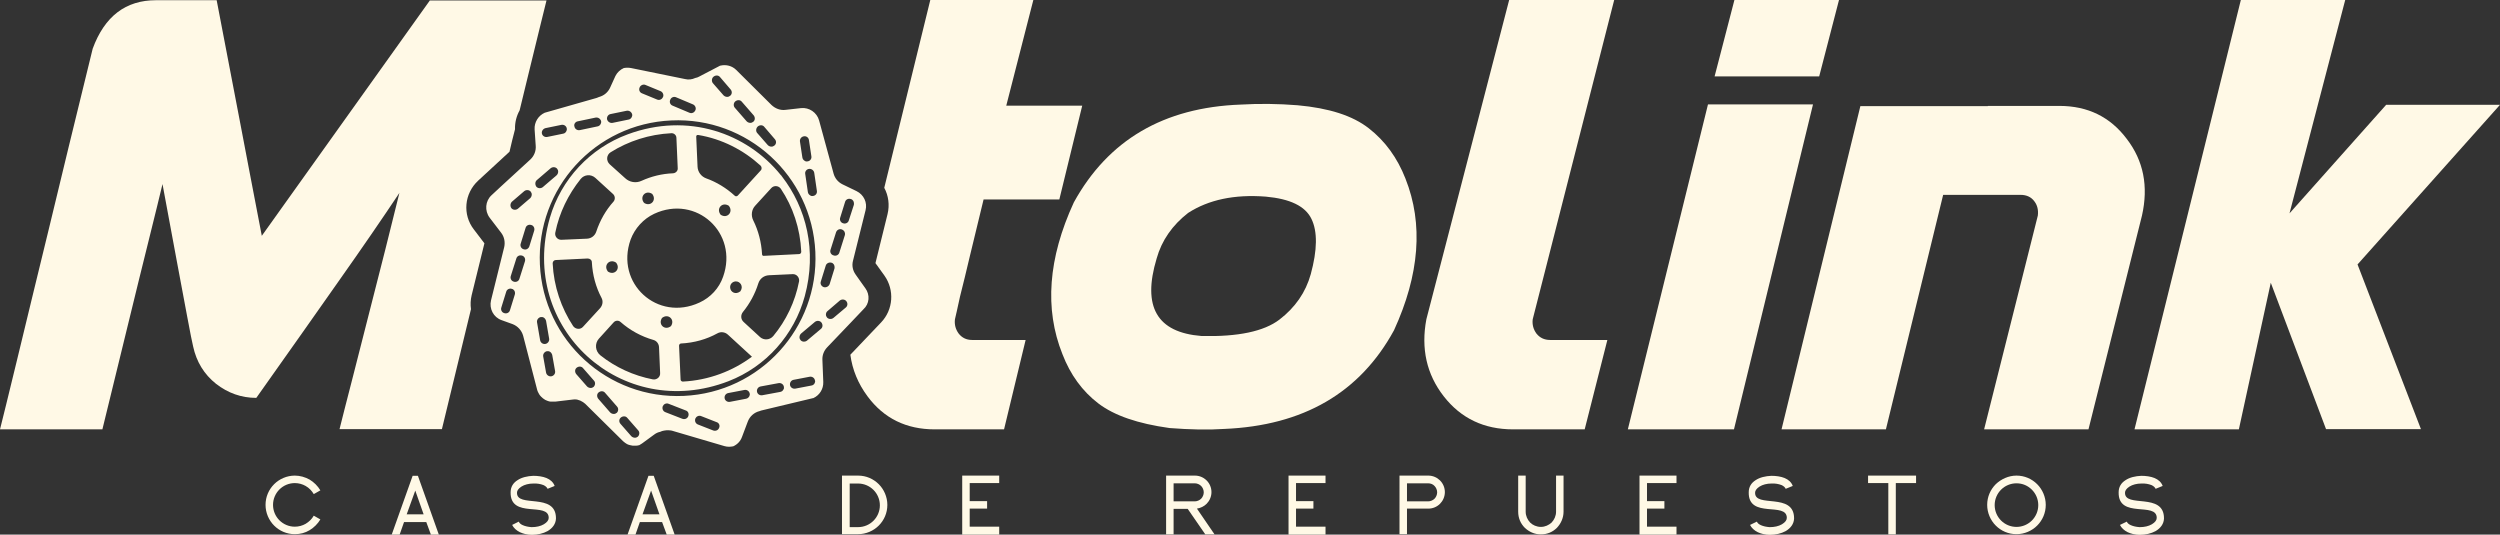 <?xml version="1.0" encoding="utf-8"?>
<!-- Generator: Adobe Illustrator 26.0.0, SVG Export Plug-In . SVG Version: 6.00 Build 0)  -->
<svg version="1.1" id="Capa_1" xmlns="http://www.w3.org/2000/svg" xmlns:xlink="http://www.w3.org/1999/xlink" x="0px" y="0px"
	 viewBox="0 0 113.54 24.28" style="enable-background:new 0 0 113.54 24.28;" xml:space="preserve">
<rect x="0" y="0" width="113.54" height="24.28" fill="#333333" stroke="none"/>
<style type="text/css">
	.st0{fill:#FFF9E6;}
</style>
<g>
	<g>
		<g>
			<g>
				<path class="st0" d="M14.25,22.44c-0.09-0.15-0.21-0.28-0.37-0.37c-0.14-0.08-0.31-0.13-0.49-0.13c-0.27,0-0.52,0.11-0.7,0.29
					c-0.18,0.18-0.29,0.43-0.29,0.7c0,0.27,0.11,0.52,0.29,0.7c0.18,0.18,0.43,0.29,0.7,0.29c0.18,0,0.35-0.05,0.49-0.13
					c0.15-0.09,0.28-0.21,0.37-0.37l0.3,0.17c-0.12,0.2-0.29,0.37-0.49,0.49c-0.2,0.12-0.42,0.18-0.67,0.18
					c-0.37,0-0.7-0.15-0.94-0.39c-0.24-0.24-0.39-0.58-0.39-0.94c0-0.37,0.15-0.7,0.39-0.94c0.24-0.24,0.58-0.39,0.94-0.39
					c0.24,0,0.47,0.07,0.67,0.18c0.2,0.12,0.37,0.29,0.49,0.49L14.25,22.44z"/>
				<path class="st0" d="M19.36,23.71h-1.01l-0.2,0.57h-0.36l0.95-2.67h0.24l0.95,2.67h-0.36L19.36,23.71z M18.47,23.36h0.77
					l-0.38-1.08L18.47,23.36z"/>
				<path class="st0" d="M23.56,23.69c0.03,0.07,0.09,0.12,0.18,0.16c0.11,0.05,0.25,0.08,0.39,0.09c0.01,0,0,0,0.03,0
					c0.19,0,0.39-0.04,0.54-0.13c0.15-0.09,0.22-0.19,0.22-0.29c0-0.75-1.75,0.06-1.73-1.16c0-0.25,0.12-0.43,0.31-0.55
					c0.19-0.13,0.46-0.19,0.72-0.2c0.21,0,0.43,0.03,0.6,0.1c0.17,0.07,0.31,0.19,0.37,0.36l-0.32,0.13
					c-0.03-0.07-0.1-0.13-0.19-0.17c-0.13-0.05-0.29-0.08-0.46-0.07c-0.2,0-0.4,0.05-0.54,0.14c-0.14,0.09-0.2,0.19-0.2,0.27
					c-0.03,0.72,1.77-0.03,1.77,1.17c0,0.01,0-0.01,0,0.01c-0.01,0.25-0.16,0.44-0.38,0.57c-0.2,0.11-0.46,0.17-0.7,0.17
					c-0.01,0,0,0-0.03,0c-0.19,0-0.38-0.05-0.53-0.12c-0.16-0.08-0.28-0.19-0.35-0.33L23.56,23.69z"/>
				<path class="st0" d="M30.07,23.71h-1.01l-0.2,0.57h-0.36l0.95-2.67h0.24l0.95,2.67h-0.36L30.07,23.71z M29.18,23.36h0.77
					l-0.38-1.08L29.18,23.36z"/>
				<path class="st0" d="M38.42,21.6h0.55c0.37,0,0.7,0.15,0.94,0.39c0.24,0.24,0.39,0.58,0.39,0.94c0,0.37-0.15,0.7-0.39,0.94
					c-0.24,0.24-0.58,0.39-0.94,0.39h-0.73V21.6L38.42,21.6L38.42,21.6z M38.59,21.95v1.99h0.38c0.27,0,0.52-0.11,0.7-0.29
					c0.18-0.18,0.29-0.43,0.29-0.7c0-0.27-0.11-0.52-0.29-0.7c-0.18-0.18-0.43-0.29-0.7-0.29H38.59z"/>
				<path class="st0" d="M45.38,24.28H43.7V21.6h1.68v0.34h-1.34v0.82h0.79v0.34h-0.79v0.82h1.34V24.28z"/>
				<path class="st0" d="M52.96,24.28V21.6h1.31c0.21,0,0.4,0.09,0.53,0.22c0.14,0.14,0.22,0.33,0.22,0.53
					c0,0.21-0.09,0.4-0.22,0.53c-0.12,0.12-0.27,0.19-0.44,0.22l0.8,1.17h-0.42l-0.8-1.16H53.3v1.16H52.96z M53.3,22.77h0.96
					c0.11,0,0.22-0.05,0.29-0.12c0.07-0.07,0.12-0.18,0.12-0.29s-0.05-0.22-0.12-0.29c-0.07-0.07-0.18-0.12-0.29-0.12H53.3V22.77z"
					/>
				<path class="st0" d="M60.2,24.28h-1.68V21.6h1.68v0.34h-1.34v0.82h0.79v0.34h-0.79v0.82h1.34V24.28z"/>
				<path class="st0" d="M63.56,21.6h1.31c0.21,0,0.4,0.09,0.53,0.22c0.14,0.14,0.22,0.33,0.22,0.53c0,0.21-0.09,0.4-0.22,0.53
					c-0.14,0.14-0.33,0.22-0.53,0.22H63.9v1.16h-0.34V21.6z M63.9,21.95v0.82h0.96c0.11,0,0.22-0.05,0.29-0.12
					c0.07-0.07,0.12-0.18,0.12-0.29s-0.05-0.22-0.12-0.29c-0.07-0.08-0.18-0.12-0.29-0.12H63.9z"/>
				<path class="st0" d="M71.01,21.6v1.64c0,0.28-0.12,0.54-0.3,0.73c-0.19,0.19-0.44,0.3-0.73,0.3s-0.54-0.12-0.73-0.3
					c-0.19-0.19-0.3-0.44-0.3-0.73V21.6h0.34v1.64c0,0.19,0.08,0.36,0.2,0.49c0.12,0.12,0.3,0.2,0.49,0.2s0.36-0.08,0.49-0.2
					c0.12-0.13,0.2-0.3,0.2-0.49V21.6H71.01z"/>
				<path class="st0" d="M76.14,24.28h-1.68V21.6h1.68v0.34h-1.34v0.82h0.79v0.34h-0.79v0.82h1.34V24.28z"/>
				<path class="st0" d="M79.79,23.69c0.03,0.07,0.09,0.12,0.18,0.16c0.11,0.05,0.25,0.08,0.39,0.09c0.01,0,0,0,0.03,0
					c0.19,0,0.39-0.04,0.54-0.13c0.15-0.09,0.22-0.19,0.22-0.29c0-0.75-1.75,0.06-1.73-1.16c0-0.25,0.12-0.43,0.31-0.55
					c0.19-0.13,0.46-0.19,0.72-0.2c0.21,0,0.43,0.03,0.6,0.1c0.17,0.07,0.31,0.19,0.37,0.36l-0.32,0.13
					c-0.03-0.07-0.1-0.13-0.19-0.17c-0.13-0.05-0.29-0.08-0.46-0.07c-0.2,0-0.4,0.05-0.54,0.14c-0.14,0.09-0.2,0.19-0.2,0.27
					c-0.03,0.72,1.77-0.03,1.77,1.17c0,0.01,0-0.01,0,0.01c-0.01,0.25-0.16,0.44-0.38,0.57c-0.2,0.11-0.46,0.17-0.71,0.17
					c-0.01,0,0,0-0.03,0c-0.19,0-0.38-0.05-0.53-0.12c-0.16-0.08-0.28-0.19-0.35-0.33L79.79,23.69z"/>
				<path class="st0" d="M84.84,21.6h2.18v0.34h-0.92v2.33h-0.34v-2.33h-0.92V21.6z"/>
				<path class="st0" d="M91.58,21.6c0.37,0,0.7,0.15,0.94,0.39c0.24,0.24,0.39,0.58,0.39,0.94c0,0.37-0.15,0.7-0.39,0.94
					c-0.24,0.24-0.58,0.39-0.94,0.39c-0.37,0-0.7-0.15-0.94-0.39c-0.24-0.24-0.39-0.58-0.39-0.94c0-0.37,0.15-0.7,0.39-0.94
					C90.88,21.76,91.22,21.6,91.58,21.6z M91.58,21.95c-0.27,0-0.52,0.11-0.7,0.29c-0.18,0.18-0.29,0.43-0.29,0.7
					c0,0.27,0.11,0.52,0.29,0.7c0.18,0.18,0.43,0.29,0.7,0.29c0.27,0,0.52-0.11,0.7-0.29c0.18-0.18,0.29-0.43,0.29-0.7
					c0-0.27-0.11-0.52-0.29-0.7C92.1,22.06,91.86,21.95,91.58,21.95z"/>
				<path class="st0" d="M96.59,23.69c0.03,0.07,0.09,0.12,0.18,0.16c0.11,0.05,0.25,0.08,0.39,0.09c0.01,0,0,0,0.03,0
					c0.19,0,0.39-0.04,0.54-0.13c0.15-0.09,0.22-0.19,0.22-0.29c0-0.75-1.75,0.06-1.73-1.16c0-0.25,0.12-0.43,0.31-0.55
					c0.19-0.13,0.46-0.19,0.72-0.2c0.21,0,0.43,0.03,0.6,0.1c0.17,0.07,0.31,0.19,0.37,0.36l-0.32,0.13
					c-0.03-0.07-0.1-0.13-0.19-0.17c-0.13-0.05-0.29-0.08-0.46-0.07c-0.2,0-0.4,0.05-0.54,0.14c-0.14,0.09-0.2,0.19-0.2,0.27
					c-0.03,0.72,1.77-0.03,1.77,1.17c0,0.01,0-0.01,0,0.01c-0.01,0.25-0.16,0.44-0.38,0.57c-0.2,0.11-0.46,0.17-0.71,0.17
					c-0.01,0,0,0-0.03,0c-0.19,0-0.38-0.05-0.53-0.12c-0.16-0.08-0.28-0.19-0.35-0.33L96.59,23.69z"/>
			</g>
		</g>
	</g>
	<path class="st0" d="M43.37,14.5c-0.03,0.24,0.03,0.46,0.17,0.65c0.15,0.19,0.35,0.29,0.61,0.29h2.43l-0.98,4.06h-3.15
		c-1.29,0-2.31-0.5-3.05-1.5c-0.43-0.58-0.69-1.21-0.78-1.89l1.4-1.47c0.55-0.58,0.61-1.47,0.15-2.12l-0.41-0.57l0.55-2.23
		c0.1-0.41,0.04-0.84-0.15-1.19L42.25,0h4.68c-0.79,3.09-1.2,4.69-1.23,4.8h3.45l-1.04,4.26h-3.44c-0.25,1.03-0.46,1.89-0.62,2.56
		c-0.16,0.68-0.31,1.3-0.45,1.85C43.48,14.03,43.4,14.37,43.37,14.5z"/>
	<path class="st0" d="M19.53,0.01l-7.64,10.7c-0.4-2.06-0.72-3.77-0.98-5.12c-0.26-1.35-0.49-2.57-0.7-3.65
		C10,0.86,9.88,0.22,9.84,0.01H7.08c-1.37,0-2.33,0.73-2.87,2.2C3.4,5.5,2.74,8.23,2.22,10.39c-0.53,2.16-1,4.12-1.43,5.89
		C0.36,18.04,0.1,19.12,0,19.5h4.65c0.47-1.93,0.87-3.55,1.19-4.87c0.32-1.32,0.63-2.57,0.92-3.74s0.5-2.02,0.62-2.53
		c0.26,1.41,0.48,2.57,0.65,3.5c0.17,0.92,0.33,1.76,0.47,2.51c0.14,0.75,0.23,1.2,0.27,1.36c0.15,0.7,0.5,1.27,1.04,1.7
		c0.54,0.42,1.15,0.64,1.83,0.64c1.52-2.15,2.79-3.94,3.79-5.37c1.01-1.43,1.91-2.74,2.71-3.94c-0.46,1.86-0.85,3.42-1.18,4.69
		c-0.32,1.27-0.63,2.47-0.92,3.61c-0.29,1.13-0.5,1.94-0.62,2.43h4.65c0.48-2,0.93-3.82,1.32-5.45c-0.03-0.2-0.02-0.42,0.03-0.63
		l0.58-2.36l-0.48-0.63C21,9.75,21.08,8.79,21.72,8.2l1.42-1.31c0.08-0.35,0.16-0.68,0.25-1.02c-0.01-0.31,0.07-0.61,0.21-0.86
		c0.12-0.48,0.23-0.95,0.34-1.4c0.48-1.98,0.78-3.18,0.88-3.59H19.53z"/>
	<path class="st0" d="M49.88,18.32c-0.72-0.55-1.27-1.3-1.63-2.24c-0.82-2.05-0.65-4.35,0.52-6.89c1.56-2.83,4.08-4.31,7.57-4.44
		c0.85-0.05,1.71-0.04,2.59,0.03c1.43,0.13,2.5,0.47,3.24,1.05c0.73,0.57,1.29,1.33,1.66,2.28c0.82,2.06,0.64,4.36-0.52,6.89
		c-1.55,2.84-4.12,4.33-7.71,4.48c-0.73,0.05-1.56,0.03-2.48-0.04C51.67,19.24,50.6,18.87,49.88,18.32z M59.53,12.45
		c0.3-1.1,0.31-1.94,0.03-2.51c-0.28-0.58-0.97-0.91-2.07-1.01c-1.43-0.11-2.6,0.14-3.53,0.74c-0.72,0.56-1.2,1.25-1.43,2.07
		c-0.66,2.19,0.01,3.36,2.04,3.52c1.66,0.04,2.83-0.21,3.53-0.74C58.82,13.97,59.3,13.28,59.53,12.45z"/>
	<path class="st0" d="M68.54,0h4.77l-3.7,14.5c-0.03,0.24,0.03,0.46,0.17,0.65c0.15,0.19,0.36,0.29,0.62,0.29H73l-1.03,4.06h-3.25
		c-1.32,0-2.37-0.5-3.15-1.5c-0.78-1-1.04-2.17-0.79-3.5L68.54,0z"/>
	<path class="st0" d="M73.93,19.5l3.64-14.76h4.77L78.75,19.5H73.93z M78.77,0h4.75l-0.9,3.47h-4.75L78.77,0z"/>
	<path class="st0" d="M94.85,19.5h-4.74l2.44-9.71c0.03-0.25-0.02-0.47-0.16-0.65c-0.14-0.19-0.35-0.29-0.62-0.29h-3.52l-2.6,10.65
		h-4.74l3.58-14.68h5.79V4.81h3.25c1.29,0,2.31,0.5,3.06,1.5c0.76,0.99,0.99,2.15,0.69,3.48L94.85,19.5z"/>
	<path class="st0" d="M101.68,19.5h-4.74L101.77,0h4.74l-2.53,9.69l4.39-4.93h5.17l-6.47,7.25l2.88,7.48h-4.31l-2.51-6.65
		L101.68,19.5z"/>
	<g>
		<path class="st0" d="M35.52,8L35.52,8c-0.03-0.01-0.04-0.03-0.06-0.05L35.52,8z"/>
		<path class="st0" d="M35.51,8.01c-0.02-0.02-0.03-0.04-0.05-0.06c-1.54-1.91-4.22-2.86-6.95-1.85c-1.71,0.63-3.03,2.04-3.54,3.8
			c-1.43,5,3.27,9.29,8.12,7.41c1.7-0.66,2.98-2.1,3.46-3.86C37.11,11.38,36.62,9.44,35.51,8.01z M31.71,6.13
			c1.08,0.18,2.05,0.68,2.83,1.39c0.06,0.06,0.07,0.16,0.01,0.22l-1.04,1.14c-0.04,0.04-0.1,0.05-0.14,0.01
			c-0.37-0.34-0.82-0.62-1.3-0.79c-0.22-0.08-0.38-0.29-0.39-0.53l-0.06-1.35C31.61,6.16,31.65,6.12,31.71,6.13z M29.71,9.71
			c1.91-0.89,3.84,0.87,3.13,2.86c-0.18,0.52-0.57,0.94-1.07,1.17c-1.91,0.89-3.84-0.87-3.13-2.86
			C28.83,10.37,29.22,9.94,29.71,9.71z M29.24,9.2c-0.2-0.27,0.08-0.58,0.37-0.4c0.01,0.01,0.02,0.01,0.02,0.02
			c0.2,0.27-0.08,0.58-0.37,0.4C29.26,9.21,29.25,9.21,29.24,9.2z M32.72,9.74c-0.2-0.27,0.08-0.58,0.37-0.4
			c0.01,0.01,0.02,0.01,0.02,0.02c0.2,0.27-0.08,0.58-0.37,0.4C32.73,9.76,32.73,9.75,32.72,9.74z M33.41,12.78
			c0.2-0.01,0.37,0.22,0.22,0.44c-0.01,0.01-0.01,0.02-0.02,0.02c-0.21,0.16-0.44,0.02-0.45-0.18
			C33.15,12.91,33.26,12.79,33.41,12.78z M30.49,6.05C30.49,6.05,30.49,6.05,30.49,6.05c0.12-0.01,0.23,0.09,0.23,0.21l0.06,1.38
			c0.01,0.12-0.09,0.22-0.21,0.23c0,0,0,0,0,0c-0.51,0.02-0.99,0.14-1.43,0.34c-0.25,0.12-0.55,0.07-0.75-0.12l-0.7-0.63
			c-0.17-0.16-0.15-0.43,0.05-0.55C28.54,6.41,29.48,6.1,30.49,6.05z M27.04,8.08l0.8,0.73c0.1,0.09,0.11,0.25,0.02,0.35
			c-0.35,0.39-0.61,0.85-0.78,1.36c-0.06,0.18-0.22,0.31-0.42,0.32l-1.16,0.05c-0.18,0.01-0.32-0.16-0.28-0.33
			c0.18-0.9,0.59-1.73,1.15-2.43C26.54,7.92,26.84,7.9,27.04,8.08z M27.99,11.94c0.2,0.27-0.08,0.58-0.37,0.4
			c-0.01-0.01-0.02-0.01-0.02-0.02c-0.2-0.27,0.08-0.58,0.37-0.4C27.97,11.92,27.98,11.93,27.99,11.94z M26.48,14.84
			c-0.12,0.14-0.34,0.12-0.45-0.03c-0.54-0.82-0.88-1.8-0.93-2.85c0,0,0,0,0,0c0-0.08,0.06-0.15,0.14-0.15l1.45-0.07
			c0.1,0,0.19,0.07,0.19,0.17l0,0c0.03,0.58,0.18,1.13,0.44,1.62c0.08,0.15,0.05,0.33-0.06,0.46L26.48,14.84z M29.65,17.23
			c-0.88-0.17-1.7-0.55-2.38-1.09c-0.24-0.19-0.27-0.54-0.07-0.76l0.67-0.74c0.08-0.09,0.22-0.1,0.31-0.02
			c0.43,0.38,0.94,0.66,1.5,0.82c0.14,0.04,0.24,0.17,0.25,0.32l0.05,1.17C30,17.12,29.83,17.26,29.65,17.23z M30.46,14.82
			c-0.27,0.2-0.58-0.08-0.4-0.37c0.01-0.01,0.01-0.02,0.02-0.02c0.27-0.2,0.58,0.08,0.4,0.37C30.48,14.81,30.47,14.81,30.46,14.82z
			 M31.01,17.33L31.01,17.33c-0.05,0-0.1-0.04-0.1-0.09l-0.07-1.54c0-0.05,0.04-0.1,0.09-0.1l0,0c0.6-0.03,1.16-0.19,1.65-0.46
			c0.16-0.09,0.35-0.06,0.48,0.06l1.09,1C33.28,16.85,32.19,17.27,31.01,17.33z M34.52,15.31l-0.75-0.69
			c-0.13-0.12-0.14-0.31-0.03-0.45c0.31-0.38,0.55-0.82,0.7-1.3c0.07-0.22,0.26-0.36,0.49-0.37L36,12.45
			c0.18-0.01,0.32,0.16,0.29,0.33c-0.18,0.93-0.59,1.78-1.17,2.48C34.96,15.45,34.69,15.46,34.52,15.31z M34.68,11.62
			c-0.04,0-0.07-0.03-0.07-0.07l0,0c-0.03-0.55-0.17-1.08-0.4-1.54c-0.11-0.22-0.08-0.49,0.09-0.67l0.73-0.8
			c0.12-0.13,0.33-0.11,0.43,0.03c0.55,0.82,0.88,1.8,0.93,2.86l0,0c0,0.06-0.04,0.11-0.1,0.11L34.68,11.62z"/>
		<path class="st0" d="M39.3,13.09l-0.2-0.28l-0.24-0.34c-0.13-0.18-0.18-0.41-0.12-0.63l0.57-2.29c0.09-0.35-0.08-0.71-0.41-0.87
			l-0.64-0.31c-0.2-0.1-0.34-0.27-0.4-0.48L37.2,5.47c-0.1-0.36-0.45-0.6-0.82-0.56l-0.71,0.08c-0.23,0.03-0.46-0.06-0.63-0.22
			l-1.6-1.59c-0.19-0.19-0.46-0.26-0.72-0.2c-0.02,0-0.03,0.01-0.05,0.02l-0.92,0.48c-0.05,0.03-0.11,0.05-0.17,0.06c0,0,0,0,0,0
			c-0.15,0.07-0.31,0.09-0.47,0.05l-2.45-0.5c-0.11-0.02-0.22-0.02-0.33,0c0,0,0,0,0,0c-0.16,0.07-0.3,0.2-0.38,0.36L27.7,4
			c-0.1,0.2-0.27,0.34-0.48,0.4l-0.03,0.01c-0.03,0.01-0.06,0.03-0.1,0.04l-2.35,0.67c-0.29,0.13-0.48,0.43-0.46,0.76l0.05,0.74
			c0.02,0.23-0.07,0.46-0.24,0.62l-1.34,1.23l-0.43,0.4C22.04,9.13,22,9.57,22.24,9.89l0.13,0.17l0.39,0.51
			c0.14,0.18,0.19,0.42,0.14,0.65l-0.6,2.42c-0.09,0.38,0.11,0.77,0.48,0.9l0.5,0.18c0.23,0.09,0.41,0.28,0.48,0.53l0.63,2.43
			c0.02,0.09,0.06,0.16,0.1,0.23c0.02,0.03,0.05,0.07,0.08,0.1c0.06,0.06,0.12,0.11,0.19,0.15c0.03,0.01,0.06,0.03,0.09,0.04
			c0.02,0.01,0.04,0.01,0.06,0.02c0.01,0,0.02,0.01,0.03,0.01c0.02,0,0.04,0.01,0.07,0.01c0.01,0,0.02,0,0.04,0
			c0.02,0,0.04,0,0.07,0c0.03,0,0.06,0,0.1,0l0.76-0.09c0.03,0,0.06-0.01,0.09-0.01c0.02,0,0.04,0,0.05,0c0.01,0,0.02,0,0.02,0
			c0.05,0,0.1,0.01,0.14,0.03c0.05,0.01,0.09,0.03,0.14,0.06c0.04,0.02,0.09,0.05,0.12,0.08c0.02,0.01,0.04,0.03,0.06,0.05l1.7,1.68
			c0.06,0.05,0.12,0.1,0.18,0.13c0.04,0.02,0.07,0.03,0.11,0.04c0.01,0,0.03,0.01,0.04,0.01c0.03,0.01,0.06,0.01,0.1,0.02
			c0.01,0,0.03,0,0.04,0c0.03,0,0.06,0,0.09,0c0.01,0,0.03,0,0.04,0c0.04,0,0.08-0.01,0.12-0.02c0,0,0,0,0.01,0
			c0.04-0.02,0.09-0.05,0.13-0.08l0.56-0.41c0.08-0.06,0.17-0.1,0.27-0.12c0.01,0,0.01-0.01,0.02-0.01
			c0.04-0.02,0.08-0.03,0.13-0.04c0.02,0,0.04-0.01,0.06-0.01c0.03,0,0.05-0.01,0.08-0.01c0.01,0,0.02,0,0.03,0
			c0.01,0,0.03,0,0.04,0h0.01c0.04,0,0.07,0.01,0.11,0.01c0.02,0,0.03,0.01,0.05,0.01l2.38,0.7c0.07,0.02,0.14,0.03,0.21,0.03
			c0.06,0,0.13-0.01,0.19-0.02c0.18-0.08,0.33-0.23,0.4-0.43l0.26-0.69c0.09-0.24,0.29-0.42,0.54-0.48h0
			c0.04-0.02,0.09-0.03,0.13-0.04l2.3-0.55c0,0,0.01,0,0.01,0c0.28-0.13,0.46-0.41,0.45-0.73l-0.04-1.01
			c-0.01-0.21,0.07-0.41,0.21-0.56l1.07-1.12l0.58-0.61C39.49,13.8,39.52,13.39,39.3,13.09z M37.72,11.34l0.25-0.79
			c0.04-0.11,0.15-0.17,0.26-0.13c0.04,0.01,0.08,0.04,0.11,0.08c0.03,0.05,0.05,0.12,0.03,0.18l-0.25,0.79
			c-0.03,0.11-0.15,0.17-0.26,0.13C37.74,11.57,37.68,11.45,37.72,11.34z M36.98,7.85l0.12,0.82c0.02,0.11-0.06,0.22-0.18,0.23
			c-0.05,0.01-0.09,0-0.13-0.03c-0.05-0.03-0.09-0.08-0.1-0.15l-0.12-0.82c-0.02-0.11,0.06-0.22,0.18-0.23
			C36.85,7.66,36.96,7.73,36.98,7.85z M36.51,6.19c0.11-0.02,0.22,0.06,0.23,0.18l0.11,0.73c0.02,0.11-0.06,0.22-0.18,0.23
			c-0.05,0.01-0.09,0-0.13-0.03c-0.05-0.03-0.09-0.08-0.1-0.15l-0.11-0.73C36.32,6.31,36.39,6.21,36.51,6.19z M34.42,5.74
			c0.09-0.07,0.22-0.07,0.29,0.02l0.48,0.56c0.08,0.09,0.07,0.22-0.02,0.29c-0.04,0.03-0.08,0.05-0.13,0.05
			c-0.06,0-0.12-0.02-0.17-0.07l-0.49-0.56C34.32,5.95,34.33,5.82,34.42,5.74z M33.4,4.6c0.09-0.07,0.22-0.07,0.29,0.02l0.54,0.62
			c0.07,0.09,0.07,0.22-0.02,0.29c-0.04,0.03-0.08,0.05-0.13,0.05c-0.06,0-0.12-0.02-0.17-0.07l-0.54-0.62
			C33.3,4.81,33.31,4.67,33.4,4.6z M32.41,3.48c0.09-0.07,0.22-0.07,0.29,0.02l0.48,0.56c0.08,0.09,0.07,0.22-0.02,0.29
			c-0.04,0.03-0.08,0.05-0.13,0.05c-0.06,0-0.12-0.02-0.17-0.07l-0.49-0.56C32.31,3.68,32.32,3.55,32.41,3.48z M30.44,4.53
			c0.04-0.11,0.17-0.16,0.27-0.11l0.76,0.32c0.1,0.04,0.16,0.17,0.11,0.27c-0.02,0.04-0.05,0.08-0.09,0.1
			c-0.05,0.03-0.12,0.04-0.18,0.01l-0.76-0.32C30.44,4.76,30.39,4.64,30.44,4.53z M29.05,3.97c0.04-0.1,0.17-0.16,0.27-0.11L30,4.14
			c0.1,0.04,0.16,0.17,0.11,0.27c-0.02,0.04-0.05,0.08-0.09,0.1c-0.05,0.03-0.12,0.04-0.18,0.01l-0.68-0.28
			C29.05,4.2,29,4.08,29.05,3.97z M27.73,5.18l0.73-0.15c0.11-0.02,0.22,0.05,0.25,0.16c0.01,0.05,0,0.1-0.02,0.13
			c-0.03,0.06-0.08,0.1-0.14,0.11l-0.73,0.15c-0.11,0.02-0.22-0.05-0.25-0.16C27.55,5.31,27.62,5.2,27.73,5.18z M26.24,5.51
			l0.81-0.17c0.11-0.02,0.22,0.05,0.25,0.16c0.01,0.05,0,0.09-0.02,0.13c-0.03,0.06-0.08,0.1-0.14,0.11l-0.81,0.17
			c-0.11,0.02-0.22-0.05-0.24-0.16C26.05,5.64,26.13,5.53,26.24,5.51z M24.77,5.82l0.73-0.15c0.11-0.02,0.22,0.05,0.24,0.16
			c0.01,0.05,0,0.1-0.02,0.13c-0.03,0.06-0.08,0.1-0.14,0.11l-0.73,0.15c-0.11,0.02-0.22-0.05-0.24-0.16
			C24.59,5.96,24.66,5.85,24.77,5.82z M23.25,9.16l0.56-0.48c0.09-0.07,0.22-0.06,0.29,0.02c0.03,0.04,0.05,0.08,0.05,0.13
			c0,0.06-0.02,0.12-0.07,0.17l-0.56,0.48c-0.09,0.07-0.22,0.06-0.29-0.02C23.16,9.37,23.17,9.24,23.25,9.16z M23.38,13.38
			l-0.22,0.71c-0.03,0.11-0.15,0.17-0.26,0.13c-0.11-0.03-0.17-0.15-0.13-0.26l0.22-0.71c0.03-0.11,0.15-0.17,0.26-0.13
			c0.05,0.01,0.08,0.04,0.11,0.08C23.39,13.25,23.4,13.32,23.38,13.38z M23.84,11.87l-0.25,0.79c-0.03,0.11-0.15,0.17-0.26,0.13
			c-0.11-0.03-0.17-0.15-0.13-0.26l0.25-0.79c0.03-0.11,0.15-0.17,0.26-0.13c0.05,0.01,0.08,0.04,0.11,0.08
			C23.85,11.74,23.86,11.8,23.84,11.87z M24.26,10.48l-0.22,0.71c-0.04,0.11-0.15,0.17-0.26,0.13c-0.11-0.03-0.17-0.15-0.13-0.26
			l0.22-0.71c0.03-0.11,0.15-0.17,0.26-0.13c0.05,0.01,0.08,0.04,0.11,0.08C24.27,10.35,24.28,10.42,24.26,10.48z M24.38,8.18
			l0.63-0.54c0.09-0.07,0.22-0.06,0.29,0.02c0.03,0.04,0.05,0.08,0.05,0.13c0,0.06-0.02,0.12-0.07,0.17l-0.63,0.54
			c-0.09,0.07-0.22,0.06-0.29-0.02C24.29,8.38,24.3,8.25,24.38,8.18z M24.53,15.45l-0.14-0.81c-0.02-0.11,0.06-0.22,0.17-0.24
			c0.05-0.01,0.1,0,0.13,0.02c0.05,0.03,0.09,0.08,0.11,0.15l0.14,0.81c0.02,0.11-0.06,0.22-0.17,0.24
			C24.65,15.64,24.55,15.56,24.53,15.45z M25.04,17.09c-0.11,0.02-0.22-0.06-0.24-0.17l-0.13-0.73c-0.02-0.11,0.06-0.22,0.17-0.24
			c0.05-0.01,0.09,0,0.13,0.02c0.05,0.03,0.09,0.08,0.11,0.15l0.13,0.73C25.23,16.97,25.15,17.07,25.04,17.09z M26.96,17.57
			c-0.04,0.03-0.08,0.05-0.13,0.05c-0.06,0-0.12-0.02-0.17-0.07l-0.49-0.56c-0.07-0.09-0.07-0.22,0.02-0.29
			c0.09-0.07,0.22-0.07,0.29,0.02l0.49,0.56C27.05,17.36,27.04,17.49,26.96,17.57z M28.01,18.75c-0.04,0.03-0.08,0.05-0.13,0.05
			c-0.06,0-0.12-0.02-0.17-0.07l-0.54-0.62c-0.07-0.09-0.07-0.22,0.02-0.29c0.09-0.07,0.22-0.07,0.29,0.02l0.54,0.62
			C28.1,18.54,28.09,18.68,28.01,18.75z M28.97,19.83c-0.04,0.03-0.08,0.05-0.13,0.05c-0.06,0-0.12-0.02-0.17-0.07l-0.49-0.56
			c-0.08-0.09-0.07-0.22,0.02-0.29c0.09-0.07,0.22-0.07,0.29,0.02l0.49,0.56C29.06,19.62,29.05,19.75,28.97,19.83z M31.26,18.9
			c-0.04,0.11-0.16,0.16-0.27,0.12l-0.77-0.3c-0.11-0.04-0.16-0.16-0.12-0.27c0.02-0.04,0.05-0.08,0.09-0.1
			c0.05-0.03,0.12-0.04,0.18-0.01l0.77,0.3C31.25,18.67,31.3,18.79,31.26,18.9z M32.66,19.43c-0.04,0.11-0.16,0.16-0.27,0.12
			l-0.69-0.27c-0.11-0.04-0.16-0.16-0.12-0.27c0.02-0.04,0.05-0.08,0.09-0.1c0.05-0.03,0.12-0.04,0.18-0.01l0.69,0.27
			C32.65,19.2,32.71,19.32,32.66,19.43z M34.03,18c-0.03,0.05-0.08,0.1-0.15,0.11l-0.73,0.14c-0.11,0.02-0.22-0.05-0.24-0.16
			c-0.02-0.11,0.05-0.22,0.17-0.24l0.73-0.14c0.11-0.02,0.22,0.05,0.24,0.17C34.06,17.91,34.05,17.96,34.03,18z M31.06,17.98
			c-3.45,0.16-6.38-2.51-6.54-5.97c-0.16-3.46,2.51-6.39,5.97-6.54c3.45-0.16,6.38,2.51,6.54,5.97
			C37.19,14.89,34.52,17.82,31.06,17.98z M35.58,17.69c-0.03,0.06-0.08,0.1-0.15,0.11l-0.81,0.15c-0.11,0.02-0.22-0.05-0.24-0.16
			c-0.02-0.11,0.05-0.22,0.17-0.24l0.81-0.15c0.11-0.02,0.22,0.05,0.24,0.16C35.61,17.6,35.61,17.65,35.58,17.69z M37,17.4
			c-0.03,0.06-0.08,0.1-0.15,0.11l-0.73,0.14c-0.11,0.02-0.22-0.05-0.24-0.16c-0.02-0.11,0.05-0.22,0.16-0.24l0.73-0.14
			c0.11-0.02,0.22,0.05,0.24,0.16C37.03,17.31,37.02,17.36,37,17.4z M37.28,14.94l-0.63,0.53c-0.09,0.07-0.22,0.06-0.29-0.02
			c-0.03-0.04-0.05-0.08-0.05-0.13c0-0.06,0.02-0.12,0.07-0.17l0.63-0.53c0.09-0.07,0.22-0.06,0.29,0.02
			C37.38,14.74,37.37,14.87,37.28,14.94z M37.41,13.04c-0.11-0.04-0.17-0.15-0.13-0.26l0.22-0.71c0.03-0.11,0.15-0.17,0.26-0.14
			c0.05,0.01,0.08,0.04,0.11,0.08c0.03,0.05,0.04,0.12,0.03,0.18l-0.22,0.71C37.64,13.01,37.52,13.07,37.41,13.04z M38.42,13.96
			l-0.57,0.48c-0.09,0.07-0.22,0.06-0.29-0.02c-0.03-0.04-0.05-0.08-0.05-0.13c0-0.06,0.02-0.12,0.07-0.16l0.56-0.48
			c0.09-0.07,0.22-0.06,0.29,0.02C38.51,13.76,38.5,13.89,38.42,13.96z M38.55,10.01c-0.03,0.11-0.15,0.17-0.26,0.13
			c-0.11-0.03-0.17-0.15-0.13-0.26l0.22-0.71c0.03-0.11,0.15-0.17,0.26-0.13c0.05,0.01,0.08,0.04,0.11,0.08
			c0.03,0.05,0.04,0.12,0.03,0.18L38.55,10.01z"/>
	</g>
</g>
</svg>

